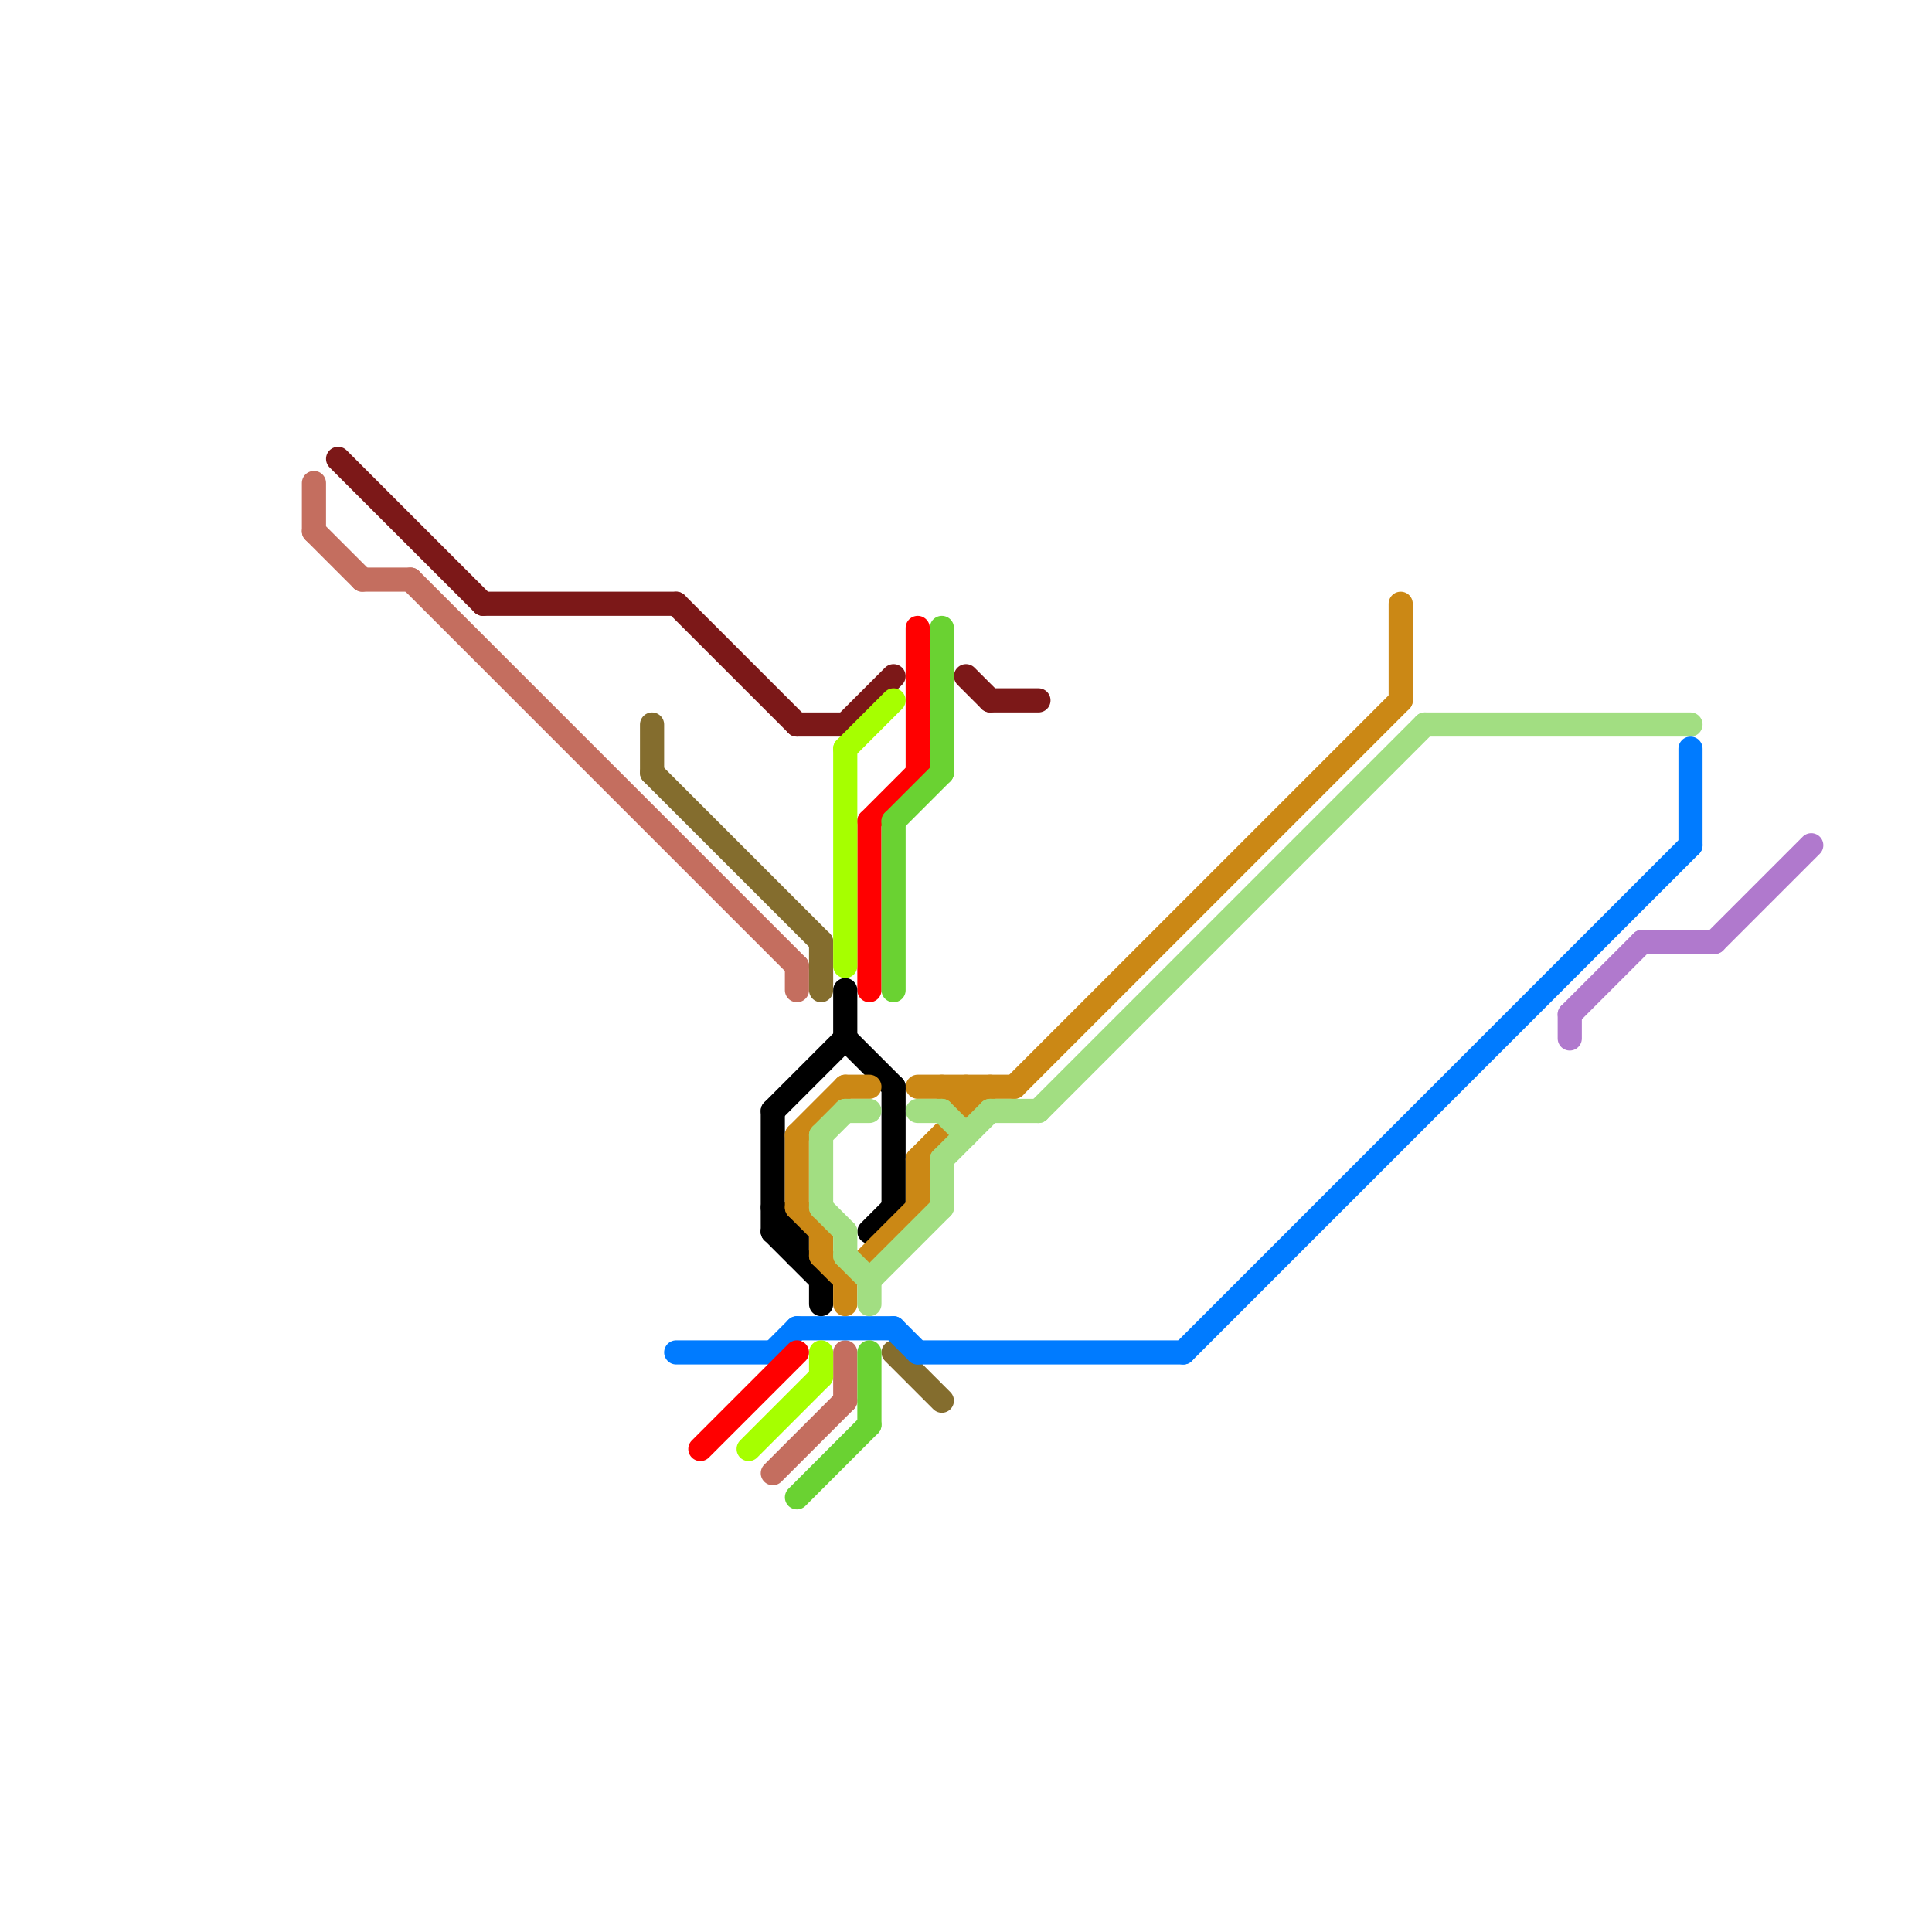 
<svg version="1.1" xmlns="http://www.w3.org/2000/svg" viewBox="0 0 80 80">
<style>text { font: 1px Helvetica; font-weight: 600; white-space: pre; dominant-baseline: central; } line { stroke-width: 1; fill: none; stroke-linecap: round; stroke-linejoin: round; } .c0 { stroke: #c46e5f } .c1 { stroke: #7c1818 } .c2 { stroke: #846d2e } .c3 { stroke: #007bff } .c4 { stroke: #ff0000 } .c5 { stroke: #a6ff00 } .c6 { stroke: #000000 } .c7 { stroke: #cb8815 } .c8 { stroke: #6ad232 } .c9 { stroke: #a2de82 } .c10 { stroke: #b079cd }</style><defs></defs><line class="c0" x1="35" y1="56" x2="35" y2="58"/><line class="c0" x1="32" y1="61" x2="35" y2="58"/><line class="c0" x1="17" y1="24" x2="33" y2="40"/><line class="c0" x1="13" y1="22" x2="15" y2="24"/><line class="c0" x1="33" y1="40" x2="33" y2="41"/><line class="c0" x1="13" y1="20" x2="13" y2="22"/><line class="c0" x1="15" y1="24" x2="17" y2="24"/><line class="c1" x1="40" y1="28" x2="41" y2="29"/><line class="c1" x1="35" y1="30" x2="37" y2="28"/><line class="c1" x1="14" y1="19" x2="20" y2="25"/><line class="c1" x1="28" y1="25" x2="33" y2="30"/><line class="c1" x1="41" y1="29" x2="43" y2="29"/><line class="c1" x1="33" y1="30" x2="35" y2="30"/><line class="c1" x1="20" y1="25" x2="28" y2="25"/><line class="c2" x1="34" y1="39" x2="34" y2="41"/><line class="c2" x1="27" y1="32" x2="34" y2="39"/><line class="c2" x1="27" y1="30" x2="27" y2="32"/><line class="c2" x1="37" y1="56" x2="39" y2="58"/><line class="c3" x1="49" y1="56" x2="70" y2="35"/><line class="c3" x1="37" y1="55" x2="38" y2="56"/><line class="c3" x1="32" y1="56" x2="33" y2="55"/><line class="c3" x1="38" y1="56" x2="49" y2="56"/><line class="c3" x1="28" y1="56" x2="32" y2="56"/><line class="c3" x1="33" y1="55" x2="37" y2="55"/><line class="c3" x1="70" y1="31" x2="70" y2="35"/><line class="c4" x1="29" y1="60" x2="33" y2="56"/><line class="c4" x1="38" y1="26" x2="38" y2="32"/><line class="c4" x1="36" y1="34" x2="36" y2="41"/><line class="c4" x1="36" y1="34" x2="38" y2="32"/><line class="c5" x1="35" y1="31" x2="35" y2="40"/><line class="c5" x1="34" y1="56" x2="34" y2="57"/><line class="c5" x1="31" y1="60" x2="34" y2="57"/><line class="c5" x1="35" y1="31" x2="37" y2="29"/><line class="c6" x1="35" y1="41" x2="35" y2="43"/><line class="c6" x1="32" y1="46" x2="35" y2="43"/><line class="c6" x1="34" y1="53" x2="34" y2="54"/><line class="c6" x1="32" y1="51" x2="33" y2="51"/><line class="c6" x1="36" y1="51" x2="37" y2="50"/><line class="c6" x1="32" y1="46" x2="32" y2="51"/><line class="c6" x1="33" y1="51" x2="33" y2="52"/><line class="c6" x1="32" y1="50" x2="33" y2="51"/><line class="c6" x1="32" y1="51" x2="34" y2="53"/><line class="c6" x1="37" y1="45" x2="37" y2="50"/><line class="c6" x1="35" y1="43" x2="37" y2="45"/><line class="c7" x1="42" y1="45" x2="58" y2="29"/><line class="c7" x1="33" y1="47" x2="33" y2="50"/><line class="c7" x1="34" y1="52" x2="35" y2="53"/><line class="c7" x1="35" y1="53" x2="38" y2="50"/><line class="c7" x1="38" y1="48" x2="41" y2="45"/><line class="c7" x1="35" y1="45" x2="36" y2="45"/><line class="c7" x1="38" y1="48" x2="38" y2="50"/><line class="c7" x1="34" y1="51" x2="34" y2="52"/><line class="c7" x1="33" y1="50" x2="34" y2="51"/><line class="c7" x1="33" y1="47" x2="35" y2="45"/><line class="c7" x1="35" y1="53" x2="35" y2="54"/><line class="c7" x1="38" y1="45" x2="42" y2="45"/><line class="c7" x1="40" y1="45" x2="40" y2="46"/><line class="c7" x1="39" y1="45" x2="40" y2="46"/><line class="c7" x1="58" y1="25" x2="58" y2="29"/><line class="c8" x1="37" y1="34" x2="39" y2="32"/><line class="c8" x1="36" y1="56" x2="36" y2="59"/><line class="c8" x1="39" y1="26" x2="39" y2="32"/><line class="c8" x1="33" y1="62" x2="36" y2="59"/><line class="c8" x1="37" y1="34" x2="37" y2="41"/><line class="c9" x1="35" y1="46" x2="36" y2="46"/><line class="c9" x1="34" y1="50" x2="35" y2="51"/><line class="c9" x1="35" y1="52" x2="36" y2="53"/><line class="c9" x1="39" y1="46" x2="40" y2="47"/><line class="c9" x1="36" y1="53" x2="36" y2="54"/><line class="c9" x1="35" y1="51" x2="35" y2="52"/><line class="c9" x1="43" y1="46" x2="59" y2="30"/><line class="c9" x1="38" y1="46" x2="39" y2="46"/><line class="c9" x1="34" y1="47" x2="35" y2="46"/><line class="c9" x1="41" y1="46" x2="43" y2="46"/><line class="c9" x1="34" y1="47" x2="34" y2="50"/><line class="c9" x1="36" y1="53" x2="39" y2="50"/><line class="c9" x1="39" y1="48" x2="39" y2="50"/><line class="c9" x1="59" y1="30" x2="70" y2="30"/><line class="c9" x1="39" y1="48" x2="41" y2="46"/><line class="c10" x1="65" y1="42" x2="68" y2="39"/><line class="c10" x1="71" y1="39" x2="75" y2="35"/><line class="c10" x1="68" y1="39" x2="71" y2="39"/><line class="c10" x1="65" y1="42" x2="65" y2="43"/>
</svg>
